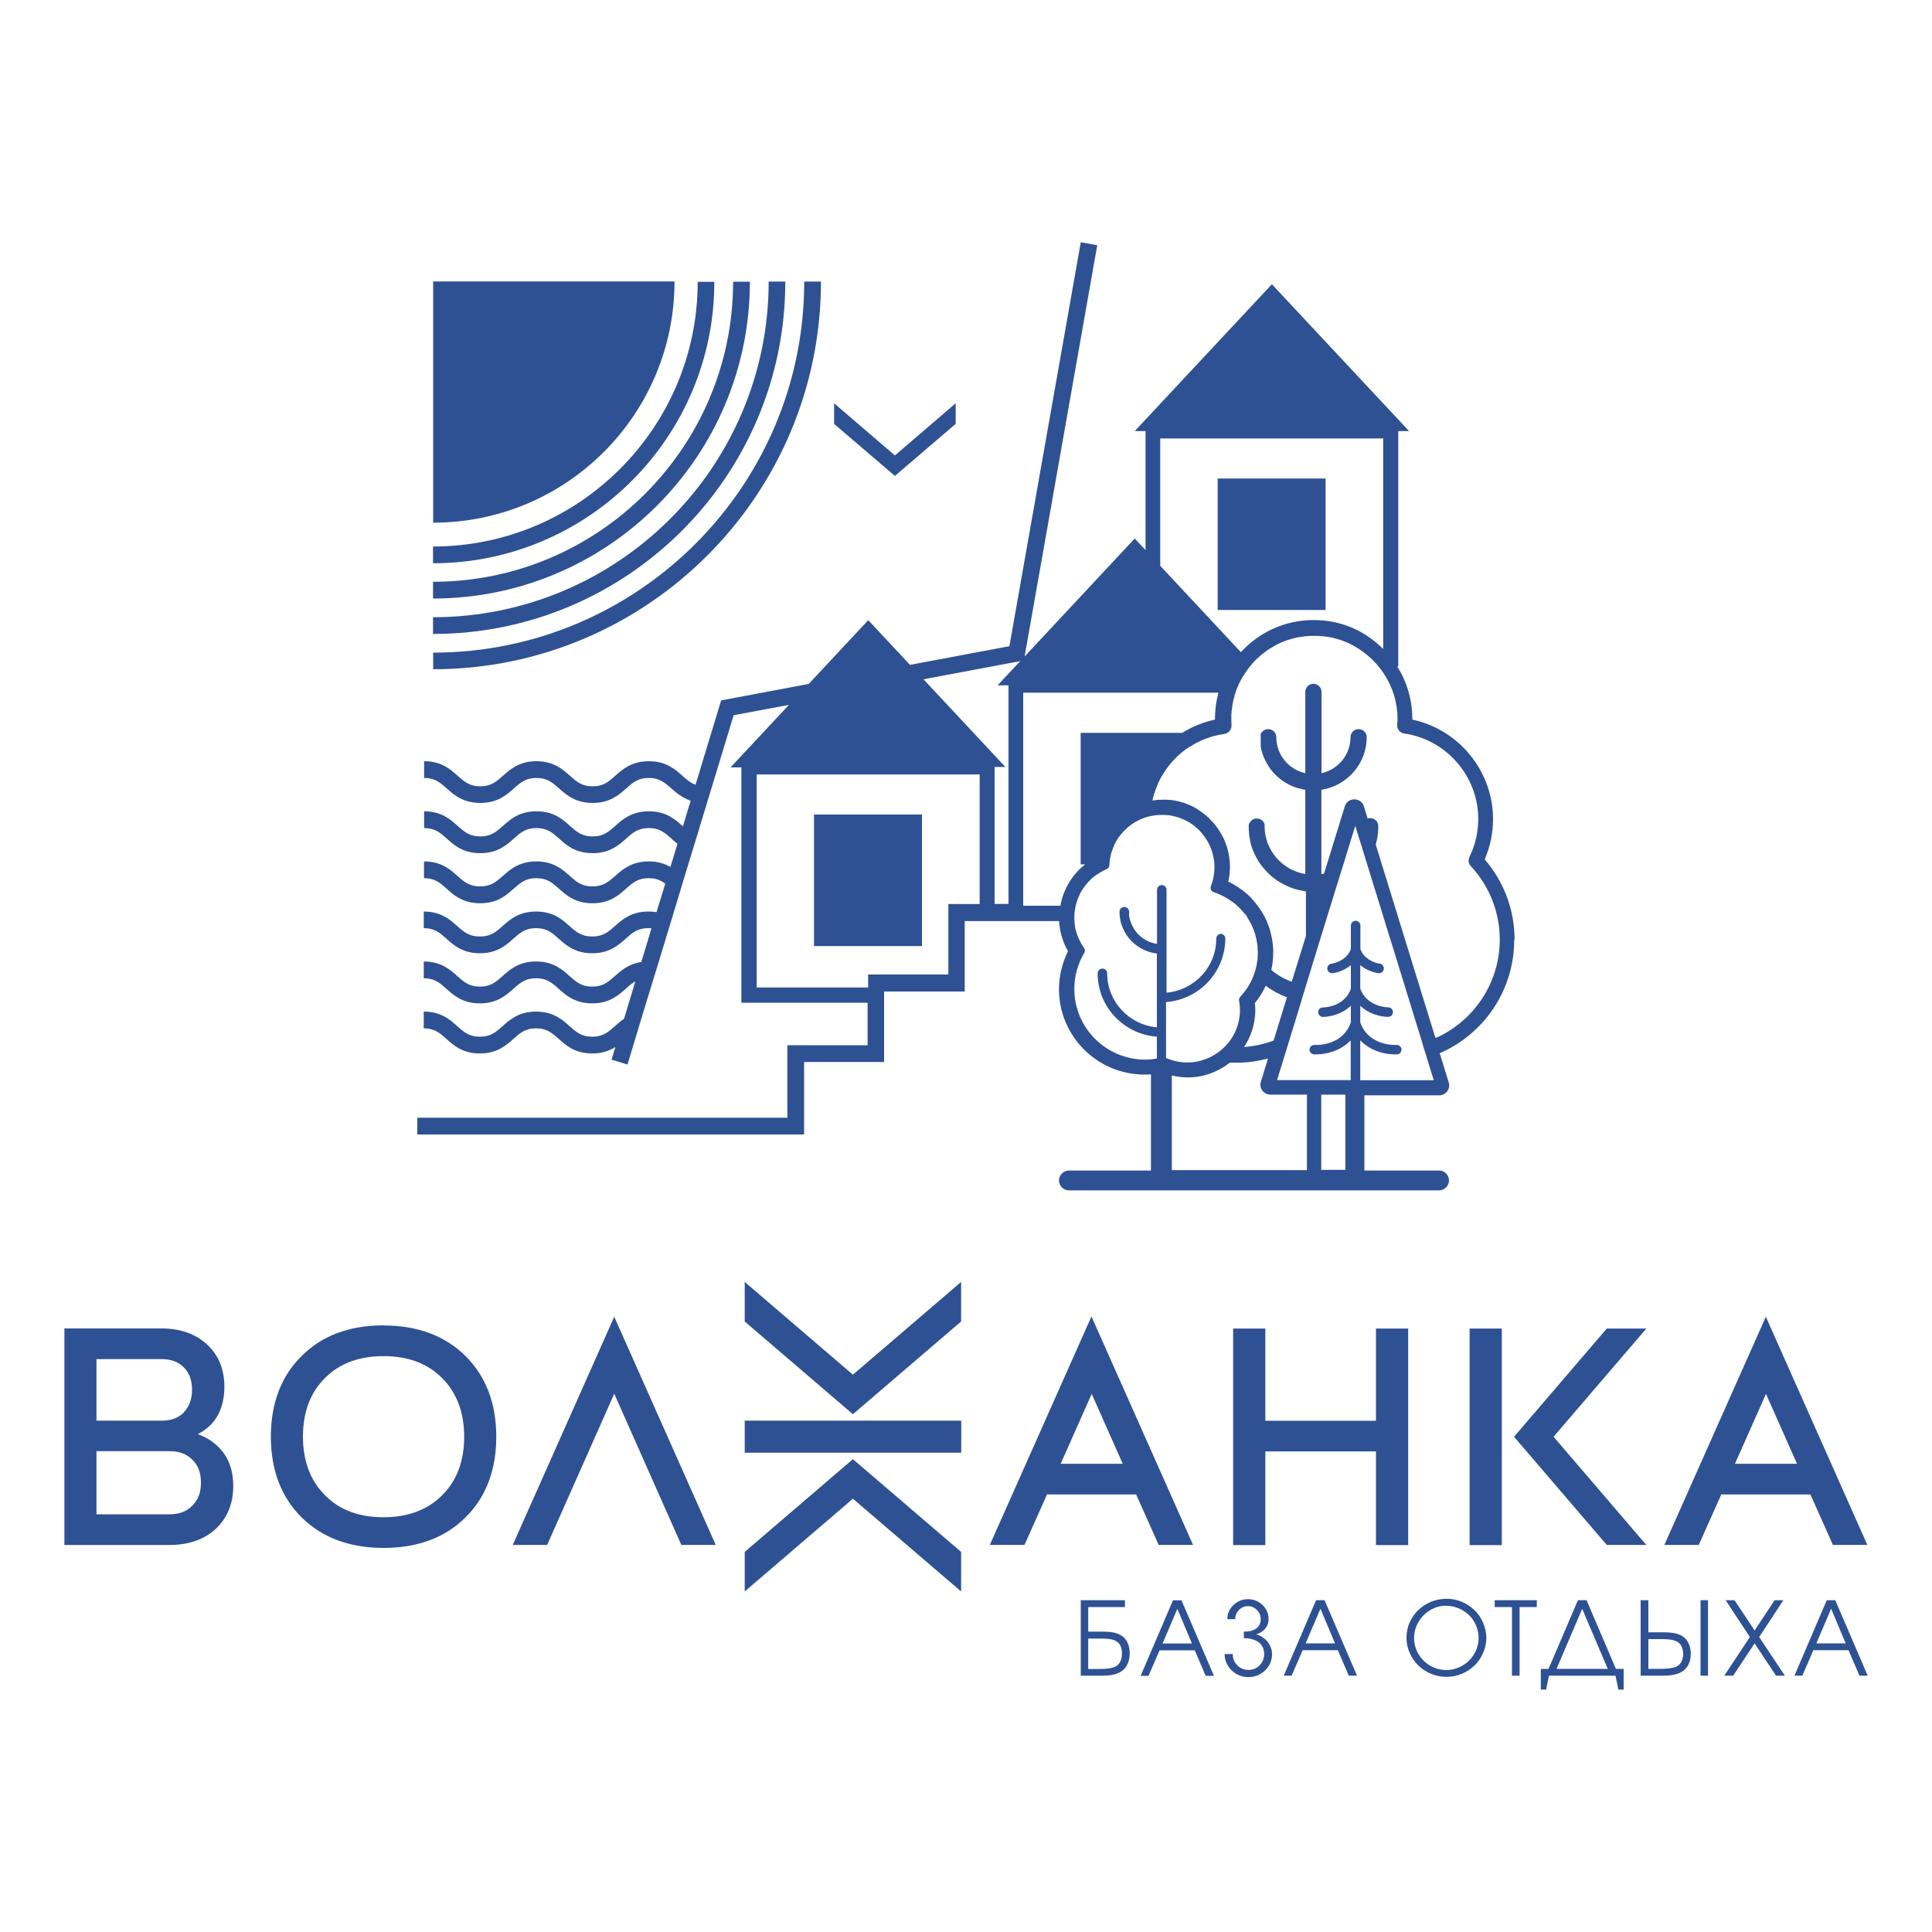 <?xml version="1.0" encoding="UTF-8"?>
<svg id="img" xmlns="http://www.w3.org/2000/svg" viewBox="0 0 150 150">
  <defs>
    <style>
      .cls-1 {
        fill: #2e5193;
      }
    </style>
  </defs>
  <path class="cls-1" d="M15.37,111.34c1.36-.7,2.05-1.94,2.05-3.68,0-1.35-.45-2.45-1.35-3.28-.89-.82-2.07-1.24-3.52-1.24H5v16.81H13.17c1.48,0,2.68-.42,3.57-1.24,.91-.85,1.37-1.97,1.37-3.35,0-1.17-.34-2.14-1.01-2.87-.46-.51-1.04-.89-1.74-1.14m-1.08-1.69c-.43,.43-1,.64-1.73,.64H7.49v-4.78h5.05c.73,0,1.3,.21,1.73,.64,.43,.43,.64,1,.64,1.73s-.21,1.32-.64,1.76m-6.79,3.02h5.68c.76,0,1.34,.22,1.78,.67,.45,.43,.66,1.01,.66,1.78s-.22,1.33-.67,1.78h0c-.43,.45-1.01,.67-1.78,.67H7.49v-4.89Zm22.3-9.77c-2.63,0-4.77,.79-6.34,2.36-1.6,1.56-2.41,3.68-2.41,6.28s.81,4.72,2.4,6.28c1.58,1.56,3.71,2.36,6.35,2.36s4.77-.79,6.34-2.35c1.6-1.56,2.41-3.68,2.41-6.28s-.81-4.71-2.4-6.28c-1.58-1.56-3.71-2.36-6.35-2.36m6.26,8.63c0,1.89-.57,3.42-1.71,4.55h0c-1.12,1.13-2.65,1.71-4.55,1.71s-3.43-.57-4.55-1.71c-1.13-1.13-1.71-2.66-1.71-4.55s.57-3.42,1.71-4.55c1.12-1.13,2.65-1.7,4.55-1.7s3.43,.57,4.55,1.71c1.13,1.13,1.71,2.66,1.71,4.55m11.64-9.34l7.89,17.74h-2.67l-5.21-11.74-5.21,11.74h-2.67l7.89-17.74Zm18.54,11.08l8.4,7.2v3.07l-8.4-7.2-8.4,7.2v-3.07l8.4-7.2Zm-8.4-2.99h16.81v2.49h-16.81v-2.49Zm8.4-3.57l8.4-7.2v3.07l-8.4,7.2-8.4-7.2v-3.07l8.4,7.2Zm10.65,13.22h2.67l1.75-3.92h6.92l1.75,3.92h2.67l-7.89-17.74-7.89,17.74Zm10.3-6.3h-4.82l2.41-5.43,2.41,5.43Zm19.66-10.5h2.5v16.81h-2.5v-7.27h-8.59v7.27h-2.5v-16.81h2.5v7.16h8.59v-7.16Zm7.27,0h2.5v16.81h-2.5v-16.81Zm13.72,0l-7.2,8.4,7.2,8.4h-3.07l-7.2-8.4,7.2-8.4h3.07Zm9.29-.94l-7.89,17.74h2.67l1.75-3.92h6.92l1.75,3.92h2.67l-7.89-17.74Zm2.41,11.44h-4.82l2.41-5.43,2.41,5.43Z"/>
  <path class="cls-1" d="M71.58,73.45h-8.38v-10.21h8.38v10.21Zm31.34-36.3h-8.38v10.21h8.38v-10.21Zm-33.44-1.79l-4.72-4.05v1.6l4.72,4.04,4.72-4.04v-1.6l-4.72,4.05Zm-17.11-13.52c0,10.35-8.39,18.74-18.74,18.74V21.85h18.74m-18.74,28.81v1.3c16.6,0,30.11-13.5,30.11-30.1h-1.3c0,15.89-12.92,28.81-28.81,28.81m27.35-28.81h-1.3c0,14.37-11.69,26.06-26.06,26.06v1.3c15.08,0,27.35-12.27,27.35-27.35m-2.75,0h-1.3c0,12.85-10.45,23.3-23.3,23.3v1.3c13.57,0,24.6-11.03,24.6-24.59m-2.75,0h-1.3c0,11.33-9.22,20.55-20.55,20.55v1.3c12.05,0,21.84-9.8,21.84-21.84m62.1,51.1c0,3.93-2.38,7.31-5.78,8.78l.7,2.27c.07,.23,.03,.48-.11,.68-.15,.2-.38,.32-.63,.32h-5.81v5.84h5.8c.43,0,.77,.35,.77,.77s-.35,.77-.77,.77h-28.74c-.43,0-.77-.35-.77-.77s.35-.77,.77-.77h6.37v-7.47c-.17,.02-.33,.02-.49,.02-3.67,0-6.65-2.97-6.65-6.62,0-1.02,.24-2.04,.7-2.96-.41-.71-.65-1.51-.69-2.34h-7.33v5.47h-6.26v5.47h-6.21v5.63h-30.03v-1.3h28.73v-5.63h6.23v-3.3h-9.8v-18.27h-.84l4.53-4.85-4.29,.8-2.84,9.35-.38,1.24-.63,2.06-.4,1.33-.54,1.79-.4,1.31-.65,2.14-.38,1.24-.79,2.58-.43,1.42-.8,2.66-1.24-.38,.3-.98c-.45,.28-1.02,.5-1.8,.5-1.34,0-2.05-.63-2.61-1.14-.51-.45-.91-.81-1.75-.81s-1.24,.36-1.75,.81c-.57,.51-1.27,1.14-2.61,1.14s-2.05-.63-2.61-1.14c-.51-.45-.91-.81-1.75-.81v-1.3c1.34,0,2.05,.63,2.61,1.14,.51,.45,.91,.81,1.75,.81s1.24-.36,1.75-.81c.57-.51,1.27-1.14,2.61-1.14s2.05,.63,2.61,1.14c.51,.45,.91,.81,1.75,.81s1.24-.36,1.75-.81c.21-.19,.44-.39,.72-.58l.88-2.91c-.26,.15-.49,.34-.74,.57-.57,.51-1.27,1.14-2.61,1.14s-2.05-.63-2.61-1.14c-.51-.45-.91-.81-1.75-.81s-1.24,.36-1.75,.81c-.57,.51-1.27,1.14-2.61,1.14s-2.05-.63-2.61-1.14c-.51-.45-.91-.81-1.75-.81v-1.3c1.34,0,2.05,.63,2.61,1.14,.51,.45,.91,.81,1.75,.81s1.24-.36,1.75-.81c.57-.51,1.27-1.14,2.61-1.14s2.05,.63,2.61,1.14c.51,.45,.91,.81,1.75,.81s1.24-.36,1.75-.81c.49-.43,1.07-.96,2.06-1.1l.79-2.62c-.07,0-.15-.01-.24-.01-.84,0-1.24,.36-1.75,.81-.57,.51-1.27,1.14-2.61,1.14s-2.05-.63-2.61-1.14c-.51-.45-.91-.81-1.75-.81s-1.24,.36-1.75,.81c-.57,.51-1.27,1.14-2.61,1.14s-2.05-.63-2.61-1.14c-.51-.45-.91-.81-1.75-.81v-1.29c1.34,0,2.05,.63,2.61,1.14,.51,.45,.91,.8,1.75,.8s1.24-.35,1.75-.8c.57-.51,1.27-1.14,2.61-1.14s2.05,.63,2.61,1.14c.51,.45,.91,.8,1.75,.8s1.24-.35,1.75-.8c.57-.51,1.28-1.14,2.62-1.14,.23,0,.43,.02,.62,.05l.68-2.21c-.34-.26-.71-.43-1.29-.43-.84,0-1.24,.36-1.75,.81-.57,.51-1.27,1.14-2.61,1.14s-2.05-.63-2.61-1.14c-.51-.45-.91-.81-1.75-.81s-1.24,.36-1.75,.81c-.57,.51-1.27,1.14-2.61,1.14s-2.05-.63-2.61-1.14c-.51-.45-.91-.81-1.75-.81v-1.3c1.34,0,2.05,.63,2.61,1.14,.51,.45,.91,.8,1.75,.8s1.24-.36,1.75-.8c.57-.51,1.27-1.14,2.61-1.14s2.05,.63,2.61,1.14c.51,.45,.91,.8,1.75,.8s1.24-.36,1.75-.8c.57-.51,1.28-1.14,2.62-1.14,.72,0,1.25,.18,1.68,.43l.55-1.8c-.18-.13-.33-.27-.48-.41-.51-.45-.91-.81-1.75-.81s-1.24,.36-1.75,.81c-.57,.51-1.27,1.14-2.61,1.14s-2.05-.63-2.61-1.14c-.51-.45-.91-.81-1.75-.81s-1.24,.36-1.75,.81c-.57,.51-1.27,1.14-2.61,1.14s-2.05-.63-2.61-1.14c-.51-.45-.91-.81-1.75-.81v-1.3c1.34,0,2.05,.63,2.61,1.14,.51,.45,.91,.81,1.75,.81s1.24-.36,1.75-.81c.57-.51,1.27-1.14,2.61-1.14s2.05,.63,2.61,1.14c.51,.45,.91,.81,1.75,.81s1.24-.36,1.75-.81c.57-.51,1.28-1.14,2.62-1.14s2.04,.63,2.61,1.14c0,.01,.02,.02,.03,.03l.6-1.99h0c-.66-.23-1.12-.62-1.5-.96-.51-.45-.91-.81-1.75-.81s-1.24,.36-1.75,.81c-.57,.51-1.27,1.13-2.61,1.13s-2.05-.63-2.61-1.13c-.51-.45-.9-.81-1.75-.81s-1.24,.36-1.75,.81c-.57,.51-1.27,1.13-2.61,1.13s-2.05-.63-2.61-1.13c-.51-.45-.91-.81-1.75-.81v-1.3c1.34,0,2.05,.63,2.61,1.14,.51,.45,.91,.81,1.75,.81s1.24-.36,1.75-.81c.57-.51,1.28-1.14,2.61-1.14s2.04,.63,2.61,1.14c.51,.45,.91,.81,1.75,.81s1.24-.36,1.75-.81c.57-.51,1.28-1.14,2.62-1.14s2.04,.63,2.61,1.14c.33,.29,.62,.55,1.01,.69l1.99-6.55,6.8-1.28,4.62-4.95,3.24,3.47,7.72-1.45,5.54-31.36,1.28,.23-5.64,31.93,8.55-9.16,.84,.9v-9.24h-.84l10.65-11.4,10.65,11.4h-.84v18.27h-.08c.74,1.18,1.17,2.57,1.17,4.06v.07c3.61,.76,6.27,4,6.27,7.73,0,1.08-.22,2.12-.65,3.12,1.5,1.74,2.32,3.94,2.32,6.23m-27.5-29.01l6.2,6.64,.05,.05s.04-.04,.05-.05c1.4-1.5,3.39-2.44,5.59-2.44s4.02,.86,5.41,2.25v-16.35h-17.31v9.9Zm-14.03,16.19h-17.31v16.54h8.65v-1.01h6.23v-5.47h2.43v-10.06Zm1.39-6.92l1.76-1.88-7.51,1.41,6.36,6.81h-.84v10.63h1.08v-16.97h-.84Zm4.88,17.11c.22-1.27,.91-2.42,1.92-3.21h-.35v-10.21h7.89c.76-.48,1.62-.83,2.54-1.03v-.07c0-.7,.09-1.37,.27-2.02h-15.16v16.54h2.89m12.43,2.18c.2,0,.37,.16,.37,.37,0,2.6-2.03,4.74-4.6,4.93v4.34c.52,.23,1.08,.35,1.64,.35,1.07,0,2.04-.41,2.77-1.08,.03-.02,.05-.04,.08-.07,.02-.02,.05-.04,.07-.07,.73-.74,1.18-1.74,1.18-2.86,0-.23-.02-.46-.07-.71-.02-.12,.02-.23,.1-.32,.45-.48,.8-1.04,1.03-1.64,0-.02,.02-.05,.02-.07,.01-.03,.03-.07,.04-.1,.13-.38,.21-.77,.25-1.17,0-.04,0-.09,.01-.14,0-.04,0-.09,0-.13,0-.05,0-.11,0-.16,0-.11,0-.23-.01-.34,0-.06,0-.11-.01-.17,0-.05-.01-.11-.02-.16-.03-.22-.07-.43-.13-.64-.01-.05-.02-.1-.04-.15-.03-.11-.07-.22-.11-.32-.04-.11-.09-.21-.13-.32-.03-.08-.07-.15-.12-.23-.03-.06-.06-.12-.1-.18-.04-.07-.08-.14-.13-.21,0,0,0,0,0,0-.04-.13-.12-.24-.23-.32-.01-.01-.02-.03-.04-.04,0-.01-.01-.02-.02-.03s-.02-.02-.03-.04c-.04-.06-.09-.12-.15-.17-.03-.03-.05-.06-.08-.09-.03-.03-.06-.06-.09-.09,0,0,0-.02-.02-.02-.05-.05-.09-.09-.14-.13,0,0,0-.01,0,0-.05-.05-.09-.09-.14-.13,0,0-.02-.01-.02-.01-.06-.05-.12-.1-.18-.14,0-.01,0-.01-.01,0-.04-.04-.08-.06-.12-.09-.04-.02-.07-.05-.11-.07-.05-.04-.12-.08-.18-.12-.2-.12-.4-.23-.61-.32-.05-.02-.1-.04-.16-.07-.09-.04-.19-.07-.28-.1-.1-.03-.18-.1-.22-.19-.04-.09-.04-.2,0-.29,.18-.47,.27-.96,.27-1.45,0-.14,0-.29-.02-.43,0-.07-.01-.13-.03-.19-.04-.27-.11-.53-.2-.78-.02-.05-.04-.11-.06-.16-.04-.1-.09-.2-.14-.3-.03-.06-.06-.12-.1-.18-.08-.13-.17-.27-.26-.4-.02-.03-.05-.06-.07-.08-.04-.05-.08-.1-.12-.15-.05-.07-.12-.13-.18-.2-.05-.05-.1-.1-.15-.15-.21-.18-.43-.35-.66-.49,0,0-.02,0-.03-.01-.06-.04-.12-.07-.19-.1-.08-.04-.16-.08-.25-.12-.05-.02-.1-.04-.16-.06-.04-.02-.08-.03-.12-.05-.05-.02-.11-.04-.16-.05-.05-.02-.1-.03-.15-.04-.13-.04-.27-.07-.41-.09-.07-.01-.13-.02-.2-.02-.14-.02-.28-.02-.43-.02-.32,0-.64,.04-.94,.11-.03,0-.06,.01-.08,.02-.03,0-.06,.01-.08,.02-.1,.03-.21,.06-.31,.1-.08,.03-.17,.06-.25,.1,0,0-.01,0-.01,0-.03,.01-.06,.03-.09,.05-.07,.03-.15,.07-.22,.11-.08,.05-.16,.1-.25,.15-.02,.01-.04,.03-.06,.04-.05,.04-.11,.08-.16,.12-.03,.02-.05,.04-.08,.06-.08,.06-.15,.12-.22,.19-.08,.07-.15,.15-.22,.22-.06,.06-.12,.13-.18,.2-.09,.1-.17,.22-.25,.33-.04,.06-.08,.12-.11,.18-.07,.11-.13,.23-.18,.34-.02,.04-.04,.09-.05,.13-.03,.07-.06,.15-.09,.23-.02,.04-.03,.07-.04,.11-.01,.04-.03,.08-.04,.12-.02,.07-.04,.14-.05,.21-.06,.24-.1,.48-.11,.74v.02c0,.14-.09,.27-.23,.32-.09,.04-.19,.09-.27,.13-.08,.04-.15,.08-.23,.13-.01,.01-.03,.02-.05,.03-.08,.05-.16,.1-.23,.15,0,0-.01,.01-.02,.01-.05,.04-.11,.08-.16,.12-.17,.13-.33,.29-.47,.44-.02,.03-.05,.06-.08,.1-.03,.03-.06,.06-.08,.09-.03,.04-.06,.08-.09,.12-.05,.06-.09,.12-.13,.18-.05,.08-.1,.16-.15,.24,0,0,0,0,0,0-.05,.08-.1,.17-.13,.26,0,.02-.02,.05-.03,.07-.03,.07-.07,.14-.09,.21-.04,.1-.08,.21-.11,.31-.02,.08-.05,.16-.07,.25,0,0,0,.01,0,.01-.04,.19-.07,.38-.09,.58,0,.1-.01,.2-.01,.31,0,.09,0,.18,.01,.27,0,.06,.01,.13,.02,.19,0,.04,0,.09,.01,.12,0,.05,.01,.09,.02,.14,0,0,0,0,0,.01,0,0,0,.02,0,.03,0,.05,.02,.09,.03,.14,0,.04,.01,.07,.03,.1,.02,.07,.04,.14,.06,.21,0,.02,.01,.05,.02,.07,.02,.06,.04,.12,.07,.18,.04,.1,.07,.19,.12,.28,.02,.04,.04,.08,.06,.12,.04,.09,.09,.17,.14,.26,.05,.08,.1,.16,.16,.24,.09,.12,.1,.27,.02,.4-.51,.85-.77,1.82-.77,2.8,0,3.02,2.47,5.48,5.51,5.48,.29,0,.59-.03,.9-.09v-1.69c-2.57-.19-4.6-2.32-4.6-4.92,0-.21,.17-.37,.37-.37s.37,.16,.37,.37c0,2.19,1.7,4,3.86,4.19v-5.73c-.9-.1-1.69-.57-2.22-1.25-.02-.04-.05-.07-.08-.11-.03-.04-.05-.07-.08-.11h0c-.05-.08-.09-.16-.13-.23-.14-.26-.25-.54-.32-.83,0-.01,0-.02,0-.03,0-.05-.02-.11-.03-.17-.02-.13-.04-.25-.04-.38,0-.04,0-.09,0-.13,0-.21,.16-.37,.37-.37s.37,.16,.37,.37c0,.04,0,.09,0,.13,0,.03,0,.06,0,.1h0c.01,.08,.02,.16,.03,.23h0c.01,.07,.03,.13,.05,.19,0,.02,0,.04,.02,.05,.02,.06,.04,.12,.06,.17,.02,.06,.04,.12,.07,.17,0,.02,.01,.03,.02,.04,.02,.03,.03,.06,.05,.09,.01,.03,.03,.06,.05,.09,.02,.03,.04,.06,.05,.09,.05,.08,.11,.16,.17,.23,.02,.02,.04,.04,.05,.07,.02,.03,.05,.06,.09,.09,.04,.04,.07,.07,.11,.11l.02,.02s.07,.05,.1,.08c.03,.03,.07,.05,.1,.08,0,0,.01,0,.02,.02,.05,.04,.11,.07,.16,.1,.02,.02,.05,.03,.08,.05,.07,.04,.14,.07,.22,.11,.09,.04,.18,.07,.28,.1,.12,.04,.24,.06,.37,.08v-4.19c0-.2,.16-.37,.37-.37s.37,.17,.37,.37v7.98c2.16-.19,3.86-1.99,3.86-4.19,0-.2,.16-.37,.37-.37m5.11,4.91c-.59-.21-1.14-.51-1.64-.88-.22,.48-.51,.93-.84,1.33,.02,.18,.03,.36,.03,.54,0,1.06-.32,2.05-.87,2.88,.78-.05,1.56-.23,2.29-.5l1.04-3.37m1.55,7.57h-2.84c-.24,0-.48-.12-.62-.31-.15-.21-.19-.46-.12-.69l.56-1.81c-.8,.22-1.63,.33-2.47,.33-.17,0-.33,0-.49-.01-.9,.71-2.03,1.15-3.27,1.15-.41,0-.83-.05-1.24-.15v7.35h10.49v-5.84Zm2.98,0h-1.87v5.84h1.87v-5.84Zm6.86-1.14l-.84-2.72-.02-.08-.02-.07-2.35-7.62h0s-.04-.13-.04-.13l-.05-.15-.6-1.94-.03-.09-.02-.08-1.19-3.85-.03-.1-.03-.09-.39-1.28-.04-.12h0s-.04-.13-.04-.13l-.4-1.28-.96,3.12-.04,.13-.04,.12-.39,1.26-.03,.09-.03,.1-1.08,3.49-.16,.52-.94,3.07-.08,.26-.09,.28-.02,.08-.28,.91-.02,.08-.02,.08-.74,2.41-.04,.12-.03,.11h0l-1.08,3.51h5.72v-3.09h0s-.04,.04-.06,.06c-.79,.79-1.88,1.03-2.59,1.03-.07,0-.14,0-.21,0-.2-.01-.35-.19-.34-.39,.02-.21,.19-.35,.4-.34,.07,0,1.18,.06,2.03-.62,.02-.02,.04-.04,.06-.06,.02-.02,.05-.04,.07-.06,.27-.25,.49-.57,.65-1.01v-1.29c-.7,.66-1.62,.86-2.16,.86h-.01s-.01,0-.02,0c-.03,0-.05,0-.08-.01-.03,0-.05-.02-.08-.04-.11-.06-.19-.18-.19-.32,0-.14,.08-.25,.19-.32,.03-.01,.05-.02,.08-.03,.02,0,.05-.01,.08-.01,0,0,.01,0,.02,0h0c.07,0,1.28-.02,1.93-.97,.02-.04,.05-.07,.07-.12h0s.05-.09,.07-.13c.04-.07,.07-.15,.1-.23v-1.83c-.63,.52-1.37,.62-1.42,.62-.02,0-.03,0-.04,0-.18,0-.34-.14-.37-.33-.02-.2,.12-.38,.32-.41,.05,0,1.15-.16,1.51-1.13v-1.83c0-.2,.16-.37,.37-.37s.37,.17,.37,.37v1.83c.12,.34,.34,.58,.57,.74,.02,.02,.04,.03,.06,.05,.02,.01,.05,.03,.07,.04,.4,.25,.8,.3,.8,.3,.04,0,.07,.01,.1,.02,.03,.01,.05,.03,.08,.05,.02,.01,.04,.03,.05,.05,.07,.08,.1,.18,.09,.29-.02,.19-.18,.33-.37,.33-.01,0-.02,0-.04,0-.01,0-.05,0-.13-.02-.02,0-.05,0-.08-.02-.03,0-.07-.01-.1-.02-.23-.06-.56-.18-.89-.4-.02-.02-.04-.03-.07-.05-.02-.02-.04-.03-.06-.05-.03-.02-.06-.04-.09-.07v1.83c.51,1.43,2.14,1.45,2.17,1.45h0c.2,0,.37,.16,.37,.37,0,.2-.16,.37-.37,.37h-.01c-.54,0-1.47-.2-2.16-.86v1.29c.66,1.86,2.72,1.75,2.81,1.75,.15-.01,.28,.07,.35,.19,.02,.02,.02,.05,.04,.08,0,.02,0,.05,0,.07h0c.01,.21-.14,.38-.34,.39-.07,0-.13,0-.21,0-.54,0-1.31-.14-1.99-.56h0c-.07-.04-.13-.08-.19-.13-.06-.04-.12-.09-.18-.13-.1-.08-.2-.17-.29-.27v3.1h5.72Zm.19-3.27c2.91-1.31,4.94-4.24,4.94-7.64,0-2.11-.8-4.14-2.25-5.7-.18-.19-.22-.47-.1-.71,.45-.93,.68-1.91,.68-2.94,0-3.32-2.47-6.17-5.75-6.64-.33-.05-.57-.34-.54-.67v-.1c.02-.15,.02-.27,.02-.39,0-.11,0-.23-.01-.33,0-.08,0-.17-.02-.25,0-.06-.01-.12-.02-.18,0-.05-.01-.1-.02-.15,0-.06-.02-.11-.03-.17h0c-.01-.07-.02-.13-.04-.19,0-.01,0-.02,0-.03-.02-.1-.04-.2-.07-.3-.03-.1-.05-.2-.09-.3-.03-.09-.06-.18-.09-.27-.07-.18-.14-.37-.23-.54-.03-.07-.06-.13-.1-.2-.04-.07-.08-.15-.12-.22,0-.01-.01-.02-.02-.03,0-.02-.02-.04-.03-.05-.03-.05-.06-.11-.1-.16-.02-.04-.05-.08-.07-.12-.02-.04-.05-.07-.07-.1-.1-.15-.21-.29-.32-.43-.08-.1-.16-.19-.24-.28,0,0-.01,0-.02-.02-.09-.1-.18-.19-.27-.28-.08-.07-.16-.15-.23-.21-.02-.02-.04-.04-.06-.05-.07-.06-.14-.12-.21-.17,0,0-.01-.01-.02-.02,0,0,0-.01-.02-.01-.05-.04-.1-.07-.15-.11,0,0-.02-.01-.02-.02-.06-.04-.12-.09-.18-.13-.08-.06-.17-.12-.26-.17-.09-.05-.18-.11-.27-.16-.08-.05-.16-.09-.24-.13-.13-.06-.25-.12-.38-.17-.1-.04-.2-.08-.29-.11-.07-.02-.13-.05-.2-.07-.02,0-.04,0-.05-.01-.08-.02-.16-.05-.24-.07-.03,0-.05-.01-.07-.02-.1-.03-.2-.05-.3-.07h0c-.1-.02-.2-.04-.3-.05-.01,0-.03,0-.04,0-.06-.01-.12-.02-.18-.03h-.02c-.07,0-.13-.02-.2-.02-.18-.02-.37-.02-.56-.02s-.37,0-.56,.02c-.07,0-.13,.01-.2,.02h-.02c-.06,.01-.12,.02-.18,.03-.01,0-.03,0-.04,0-.1,.02-.2,.03-.3,.05h0c-.1,.02-.2,.04-.3,.07-.02,0-.05,.01-.07,.02-.08,.02-.16,.04-.24,.07-.02,0-.04,0-.05,.01-.07,.02-.13,.04-.2,.07-.11,.04-.23,.08-.34,.13-.11,.05-.22,.1-.33,.15-.08,.04-.16,.08-.24,.13-.09,.05-.18,.1-.27,.16-.09,.05-.17,.11-.26,.16-.07,.05-.14,.1-.2,.15-.05,.04-.11,.08-.16,.12-.08,.06-.16,.12-.23,.19-.02,.02-.04,.04-.06,.05-.08,.07-.15,.14-.23,.21-.04,.03-.07,.06-.1,.1-.05,.05-.1,.1-.15,.16-.03,.03-.05,.06-.08,.09-.06,.07-.13,.15-.19,.23-.05,.05-.09,.11-.13,.17-.04,.05-.07,.1-.11,.15-.04,.05-.07,.1-.1,.15-.05,.08-.1,.16-.16,.24,0,0,0,0,0,0-.05,.09-.11,.18-.16,.27-.04,.07-.08,.14-.11,.21-.02,.05-.04,.09-.07,.14-.02,.05-.04,.1-.06,.14-.04,.1-.08,.19-.12,.29-.04,.09-.07,.19-.1,.29-.03,.07-.05,.15-.07,.23,0,0,0,.02,0,.02-.02,.07-.04,.15-.06,.22-.04,.17-.08,.34-.1,.51,0,.04-.01,.08-.02,.13,0,.04-.01,.08-.02,.13,0,.06-.01,.12-.02,.18,0,.08-.02,.16-.02,.24,0,.12,0,.23,0,.35s0,.22,.01,.33v.12c.04,.33-.21,.66-.53,.71-.12,.02-.24,.04-.37,.06-.06,.01-.12,.03-.18,.04-.06,.01-.12,.03-.18,.04-.1,.02-.2,.05-.29,.08-.06,.02-.12,.04-.18,.06-.1,.04-.2,.07-.3,.11-.08,.03-.15,.06-.23,.09,0,0-.02,.01-.03,.01-.07,.03-.14,.07-.21,.1-.05,.02-.11,.05-.16,.08,0,0-.01,0-.02,.01-.07,.03-.13,.07-.2,.11-.12,.07-.25,.15-.37,.22,0,0-.01,.01-.02,.01,0,0-.01,0-.02,0-.08,.05-.16,.11-.23,.16-.04,.03-.08,.06-.12,.09-.04,.03-.08,.06-.12,.09-.15,.12-.28,.24-.42,.36-.06,.05-.12,.11-.17,.17-.36,.36-.67,.75-.93,1.18-.04,.07-.09,.14-.13,.21-.02,.03-.04,.07-.06,.1-.01,.02-.02,.04-.03,.05-.03,.06-.07,.13-.1,.2-.05,.09-.09,.2-.13,.29-.05,.12-.1,.24-.15,.37,0,0,0,0,0,.01-.03,.08-.06,.16-.08,.23-.02,.07-.04,.14-.07,.21-.02,.06-.04,.12-.05,.18-.02,.08-.04,.16-.06,.25,.26-.04,.52-.06,.79-.06,.11,0,.22,0,.33,0,.04,0,.07,0,.11,.01,.04,0,.08,0,.12,0,.36,.04,.71,.11,1.05,.22,.08,.03,.17,.05,.25,.09,.08,.03,.16,.06,.24,.1,0,0,0,0,.01,0,.1,.04,.21,.09,.31,.15,0,0,.02,0,.02,.01,.09,.05,.18,.1,.27,.16,.02,0,.03,.02,.05,.03,.01,.01,.03,.02,.04,.03,.09,.06,.18,.12,.26,.18,.09,.07,.18,.13,.26,.2,.08,.07,.17,.14,.25,.22,.04,.03,.07,.06,.1,.1,.02,.02,.04,.04,.06,.07,.04,.03,.07,.07,.1,.1,.02,.02,.04,.05,.07,.07,.06,.07,.12,.14,.18,.21,0,.01,.02,.02,.02,.03,.01,.02,.02,.03,.04,.05,.07,.09,.13,.18,.19,.27,.04,.05,.07,.1,.1,.16,.02,.03,.04,.06,.06,.1,0,.01,.01,.02,.02,.03,.03,.05,.06,.1,.09,.15,.04,.07,.08,.15,.12,.22,.03,.06,.06,.13,.08,.19,.02,.04,.04,.08,.05,.12,.12,.29,.21,.58,.27,.9,.02,.08,.03,.17,.05,.26,.01,.08,.02,.15,.03,.24,.02,.18,.03,.37,.03,.56,0,.38-.04,.76-.13,1.13,.53,.25,1.01,.57,1.44,.94l.02,.02c.1,.08,.19,.18,.28,.27,.05,.05,.1,.1,.14,.15,.05,.05,.09,.1,.13,.15,.01,.01,.02,.02,.03,.04,.13,.16,.27,.33,.39,.51,.05,.08,.1,.16,.16,.24,.04,.06,.07,.12,.11,.18,.04,.06,.07,.12,.1,.18,.05,.1,.11,.21,.16,.32,.03,.07,.05,.13,.08,.2,.02,.06,.05,.12,.07,.18,.06,.15,.11,.3,.15,.46,.02,.07,.04,.14,.05,.21,.07,.27,.12,.54,.15,.82,0,.05,.01,.11,.01,.16,.01,.08,.01,.17,.02,.25,0,.09,0,.17,0,.25,0,.45-.05,.88-.15,1.32,.46,.4,1,.71,1.59,.92l1.1-3.55v-3.47c-.08-.01-.16-.02-.24-.04-.07-.01-.13-.02-.2-.04-.02,0-.04,0-.07-.01l-.2-.05s0,0-.01,0c-.06-.02-.12-.04-.18-.05-.02,0-.04-.01-.05-.02-.07-.02-.13-.04-.2-.07-.08-.03-.16-.06-.24-.1-.06-.03-.12-.05-.18-.08-.16-.08-.32-.16-.48-.26-.05-.03-.09-.05-.14-.09,0,0-.01,0-.02-.01-.05-.03-.09-.06-.14-.1-.06-.04-.12-.09-.18-.14-.06-.04-.12-.09-.17-.14-.05-.04-.11-.09-.16-.14-.07-.07-.14-.13-.21-.21-.04-.04-.07-.08-.11-.12-.1-.11-.19-.23-.29-.35-.09-.12-.17-.24-.25-.37-.04-.06-.07-.12-.1-.18-.09-.15-.16-.3-.23-.46-.02-.06-.05-.11-.07-.17-.03-.07-.05-.14-.08-.21-.02-.07-.04-.13-.06-.2-.02-.05-.03-.11-.04-.16-.01-.04-.02-.09-.03-.13,0,0,0,0,0-.02-.01-.05-.02-.11-.03-.16-.01-.07-.02-.14-.04-.22,0-.02,0-.03,0-.05,0-.06-.02-.13-.02-.19,0-.08-.01-.16-.02-.24,0-.08,0-.16,0-.24,0-.03,0-.05,0-.08,0-.01,0-.03,0-.04,0-.02,.01-.05,.02-.07,0-.02,.01-.04,.02-.06,0-.02,.02-.04,.03-.05,.04-.08,.11-.15,.18-.21,.02-.02,.04-.03,.05-.04,.02-.02,.05-.03,.07-.04,0,0,.01,0,.02,0,.04-.01,.07-.02,.11-.03,.04,0,.08-.01,.12-.01,.04,0,.09,0,.13,.02,.02,0,.04,0,.05,.01,0,0,.01,0,.02,0,.02,0,.04,.01,.06,.02,.03,.01,.05,.02,.08,.04,.03,.02,.06,.04,.08,.06,.02,.01,.03,.02,.04,.04,.02,.02,.03,.03,.04,.05,.01,.01,.02,.03,.03,.04,.02,.02,.03,.05,.04,.07,.01,.02,.02,.05,.03,.07,0,.02,.01,.03,.01,.05,0,.02,0,.04,0,.05,0,.03,0,.05,0,.08,0,1.83,1.35,3.41,3.16,3.71v-6.54c-.05,0-.11-.02-.16-.03-.05-.01-.11-.02-.16-.04-.05-.01-.11-.03-.16-.04-.05-.01-.1-.03-.16-.04-.09-.03-.17-.06-.26-.09-.03-.01-.05-.02-.08-.03-.09-.04-.18-.08-.26-.12-.09-.04-.17-.09-.26-.14-.1-.06-.2-.12-.29-.19-.07-.05-.15-.11-.22-.17-.02-.02-.04-.04-.06-.05-.07-.06-.14-.12-.21-.19-.13-.13-.25-.26-.36-.4-.03-.04-.06-.07-.08-.11-.05-.07-.11-.15-.15-.22-.06-.09-.11-.18-.16-.27-.06-.11-.11-.22-.16-.33-.04-.08-.07-.16-.1-.25-.03-.08-.06-.17-.08-.26-.01-.03-.02-.06-.03-.1-.02-.09-.04-.18-.06-.26v-1.02c.04-.08,.1-.15,.17-.21,.03-.02,.05-.04,.09-.06,0,0,.02-.01,.03-.02,.03-.02,.06-.03,.1-.04,0,0,0,0,.01,0,.02-.01,.05-.01,.08-.02,.03,0,.07-.01,.1-.01,.35,0,.63,.28,.63,.63,0,1.34,.94,2.5,2.25,2.79v-6.31c0-.35,.29-.63,.63-.63s.63,.28,.63,.63v6.31c1.31-.29,2.25-1.45,2.25-2.79,0-.35,.28-.63,.63-.63s.63,.28,.63,.63c0,2.03-1.51,3.77-3.52,4.08v6.54c.07-.01,.14-.02,.21-.04l1.61-5.22c.1-.33,.4-.54,.74-.54s.64,.22,.74,.54l.29,.95c.06-.02,.13-.03,.2-.03,.35,0,.63,.28,.63,.63,0,.49-.07,.97-.2,1.42l4.62,14.97"/>
  <path class="cls-1" d="M84.49,124.78v1.9h1.1c.39,0,.7,.03,.93,.08s.43,.15,.61,.27c.19,.13,.33,.32,.43,.54,.1,.23,.15,.49,.15,.78,0,.33-.06,.62-.18,.87-.12,.25-.29,.44-.51,.57-.18,.11-.39,.19-.62,.24-.24,.05-.54,.07-.9,.07h-1.59v-5.86h3.43v.53h-2.85Zm0,2.43v2.37h.81c.53,0,.92-.04,1.17-.13,.2-.07,.36-.19,.47-.38,.11-.19,.17-.42,.17-.7,0-.22-.04-.42-.12-.59-.08-.17-.2-.29-.35-.37-.21-.13-.58-.19-1.09-.19h-1.06Zm4.07,2.9l2.51-5.86h.66l2.52,5.86h-.64l-.85-1.98h-2.73l-.86,1.98h-.62Zm1.7-2.51h2.28l-1.13-2.69-1.15,2.69Zm6.33-.41c.21,0,.41,.02,.59,.07,.18,.05,.35,.11,.49,.21,.15,.09,.26,.22,.35,.38,.08,.16,.13,.35,.13,.57,0,.34-.12,.63-.35,.87-.24,.24-.52,.36-.87,.36s-.63-.12-.87-.36c-.24-.24-.35-.53-.35-.87h-.63c0,.49,.18,.91,.54,1.26,.36,.35,.8,.53,1.3,.53s.94-.17,1.3-.52c.36-.35,.54-.77,.54-1.25,0-.21-.04-.4-.12-.59-.08-.19-.18-.34-.3-.47-.12-.13-.26-.23-.4-.32-.14-.08-.28-.14-.42-.17,.11-.03,.22-.07,.33-.13,.11-.06,.21-.14,.31-.23,.1-.1,.18-.22,.24-.36,.06-.15,.09-.31,.09-.48,0-.42-.16-.78-.47-1.08-.31-.3-.69-.45-1.13-.45s-.81,.15-1.13,.46-.47,.67-.47,1.09h.61c0-.27,.1-.51,.29-.71,.19-.2,.42-.3,.7-.3s.5,.1,.7,.3c.19,.2,.29,.43,.29,.71,0,.31-.11,.55-.34,.72-.23,.17-.55,.25-.97,.25v.53Zm3.08,2.91l2.51-5.86h.66l2.52,5.86h-.64l-.85-1.98h-2.73l-.86,1.98h-.62Zm1.7-2.51h2.28l-1.13-2.69-1.15,2.69Zm10.96-3.46c.41,0,.8,.08,1.18,.24,.38,.16,.7,.38,.98,.65,.28,.27,.49,.59,.66,.97,.16,.38,.25,.77,.25,1.17s-.08,.8-.25,1.17c-.16,.37-.38,.7-.66,.97-.28,.27-.61,.49-.99,.65-.38,.16-.78,.24-1.2,.24s-.82-.08-1.2-.24c-.38-.16-.71-.38-.99-.65-.28-.27-.5-.6-.66-.97-.17-.37-.25-.76-.25-1.17,0-.55,.14-1.07,.42-1.53,.28-.46,.66-.83,1.14-1.1s1.01-.4,1.58-.4m-.07,.54c-.44,0-.85,.11-1.23,.34-.38,.23-.68,.53-.91,.92-.22,.38-.34,.8-.34,1.24s.11,.86,.34,1.25c.23,.38,.53,.69,.92,.91,.38,.22,.8,.33,1.25,.33,.34,0,.66-.07,.96-.2,.31-.13,.57-.31,.8-.53,.22-.22,.4-.49,.54-.79,.13-.31,.2-.63,.2-.96s-.07-.67-.2-.98c-.13-.31-.31-.58-.54-.8-.23-.22-.5-.4-.81-.53-.31-.13-.64-.2-.98-.2m5.71,5.43v-5.33h1.34v-.53h-3.27v.53h1.34v5.33h.59Zm8.08-.53v1.61h-.41l-.22-1.08h-5.17l-.22,1.08h-.41v-1.61h.6l2.28-5.33h.67l2.28,5.33h.6Zm-5.21,0h3.98l-1.99-4.66-1.99,4.66Zm6.55-5.33h.58v2.49h1.13c.4,0,.72,.03,.95,.08,.24,.05,.45,.14,.63,.27,.19,.13,.33,.32,.43,.54,.1,.23,.15,.48,.15,.77,0,.33-.06,.61-.18,.85-.12,.24-.29,.43-.52,.56-.18,.11-.4,.18-.64,.23-.24,.05-.55,.07-.93,.07h-1.62v-5.86Zm.58,3.02v2.31h.83c.53,0,.94-.04,1.21-.12,.21-.06,.37-.19,.49-.37,.11-.18,.17-.41,.17-.68,0-.22-.04-.41-.13-.58-.08-.17-.2-.29-.36-.37-.23-.13-.6-.19-1.13-.19h-1.09Zm4.05-3.02h.58v5.86h-.58v-5.86Zm2.53,5.86l1.67-2.51,1.66,2.51h.69l-2-3,1.88-2.86h-.68l-1.55,2.35-1.56-2.35h-.69l1.88,2.86-1.99,3h.69Zm4.76,0l2.51-5.86h.66l2.52,5.86h-.64l-.85-1.98h-2.73l-.86,1.98h-.62Zm1.7-2.51h2.28l-1.13-2.69-1.15,2.69Z"/>
</svg>